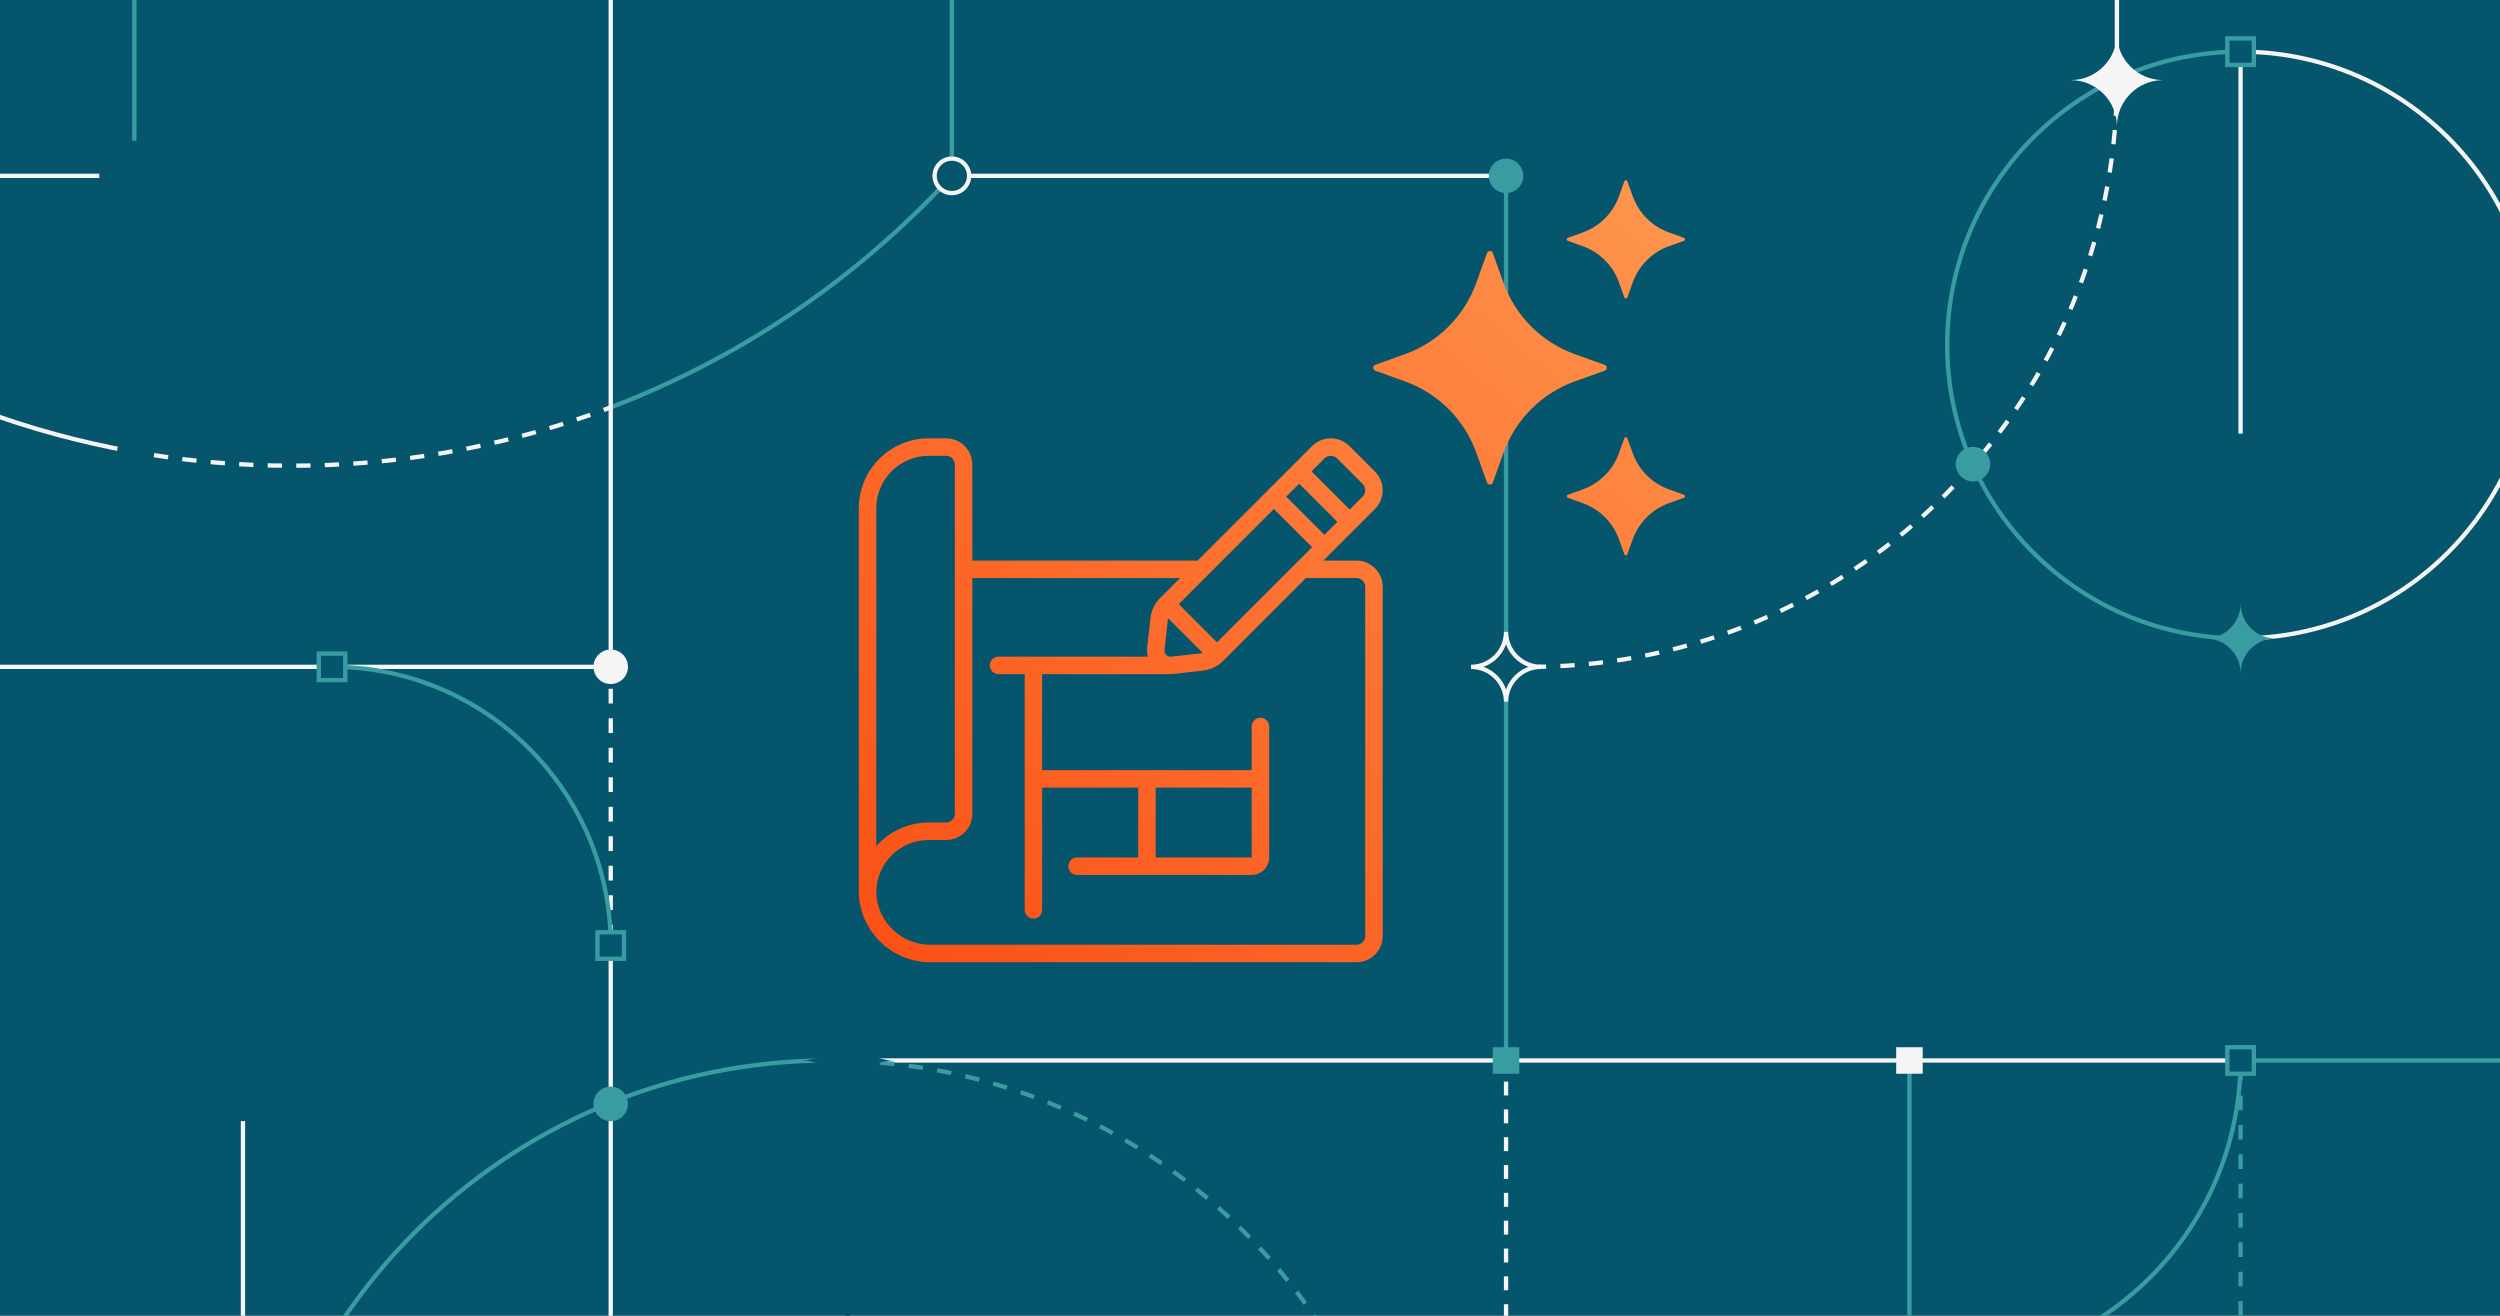 <?xml version="1.0" encoding="UTF-8"?>
<svg id="Layer_1" xmlns="http://www.w3.org/2000/svg" version="1.1" xmlns:xlink="http://www.w3.org/1999/xlink" viewBox="0 0 570 300">
  <!-- Generator: Adobe Illustrator 29.3.0, SVG Export Plug-In . SVG Version: 2.1.0 Build 146)  -->
  <defs>
    <style>
      .st0 {
        fill: url(#linear-gradient2);
      }

      .st1 {
        stroke-dasharray: 3.284 3.284;
      }

      .st1, .st2, .st3, .st4, .st5, .st6, .st7, .st8, .st9, .st10, .st11, .st12, .st13 {
        fill: none;
      }

      .st1, .st2, .st3, .st4, .st6, .st7, .st8, .st9, .st10, .st11, .st12, .st13 {
        stroke-miterlimit: 10;
        stroke-width: .983px;
      }

      .st1, .st3, .st9 {
        stroke: #399ca1;
      }

      .st2 {
        stroke-dasharray: 3.535 3.535;
      }

      .st2, .st4, .st8, .st13 {
        stroke: #05566c;
      }

      .st14 {
        fill: #399ca1;
      }

      .st4 {
        stroke-dasharray: 3.341 3.341;
      }

      .st15 {
        fill: url(#linear-gradient1);
      }

      .st6 {
        stroke-dasharray: 3.252 3.252;
      }

      .st6, .st7, .st10, .st11, .st12 {
        stroke: #f5f5f5;
      }

      .st7 {
        stroke-dasharray: 3.172 3.172;
      }

      .st9 {
        stroke-dasharray: 3.346 3.346;
      }

      .st10 {
        stroke-dasharray: 3.255 3.255;
      }

      .st11 {
        stroke-dasharray: 3.363 3.363;
      }

      .st16 {
        fill: url(#linear-gradient3);
      }

      .st13 {
        stroke-dasharray: 3.431 3.431;
      }

      .st17 {
        fill: #f5f5f5;
      }

      .st18 {
        fill: #05566c;
      }

      .st19 {
        fill: url(#linear-gradient);
      }

      .st20 {
        clip-path: url(#clippath);
      }
    </style>
    <clipPath id="clippath">
      <rect class="st5" x="-41.703" y="-18.508" width="623.669" height="335.669"/>
    </clipPath>
    <linearGradient id="linear-gradient" x1="427.254" y1="-35.487" x2="201.439" y2="225.249" gradientUnits="userSpaceOnUse">
      <stop offset="0" stop-color="#ffae62"/>
      <stop offset="1" stop-color="#fb4f14"/>
    </linearGradient>
    <linearGradient id="linear-gradient1" x1="436.286" y1="-27.665" x2="210.47" y2="233.071" gradientUnits="userSpaceOnUse">
      <stop offset="0" stop-color="#ffae62"/>
      <stop offset="1" stop-color="#fb4f14"/>
    </linearGradient>
    <linearGradient id="linear-gradient2" x1="439.501" y1="-24.88" x2="213.686" y2="235.856" xlink:href="#linear-gradient1"/>
    <linearGradient id="linear-gradient3" x1="468.491" y1=".227" x2="242.675" y2="260.963" xlink:href="#linear-gradient1"/>
  </defs>
  <rect class="st18" x="-30.664" y="-46.315" width="603.807" height="355.531"/>
  <g class="st20">
    <g>
      <path class="st3" d="M214.341,42.96c-20.836,21.811-46.451,39.017-75.164,49.938"/>
      <g>
        <path class="st13" d="M250.846-9.759c-7.731,16.082-17.505,30.995-28.985,44.405"/>
        <path class="st8" d="M220.739,35.945c-.358.412-.719.822-1.08,1.231"/>
      </g>
      <path class="st12" d="M30.276,102.978C-65.311,85.867-137.859,2.302-137.859-98.207c0-112.882,91.509-204.391,204.391-204.391s204.391,91.509,204.391,204.391"/>
      <g>
        <path class="st12" d="M139.177,92.897c-.51.194-1.02.386-1.532.576"/>
        <path class="st10" d="M134.586,94.58c-21.288,7.515-44.194,11.603-68.054,11.603-11.247,0-22.281-.908-33.034-2.656"/>
        <path class="st12" d="M31.889,103.26c-.538-.092-1.076-.186-1.613-.282"/>
      </g>
      <path class="st12" d="M513.876,11.849c35.538,1.581,63.865,30.893,63.865,66.821,0,36.941-29.947,66.888-66.888,66.888"/>
      <path class="st3" d="M507.823,145.49c-35.535-1.584-63.858-30.895-63.858-66.82s28.327-65.24,63.865-66.821"/>
      <g>
        <path class="st12" d="M482.655,18.265c0,.547-.003,1.093-.01,1.638"/>
        <path class="st6" d="M482.567,23.154c-2.51,69.87-58.604,126.084-128.425,128.785"/>
        <path class="st12" d="M352.517,151.992c-.545.015-1.091.026-1.637.034"/>
      </g>
      <path class="st8" d="M428.594-69.402c-48.01,5.795-85.215,46.678-85.215,96.251v13.243"/>
      <line class="st12" x1="139.248" y1="218.608" x2="139.248" y2="317.126"/>
      <g>
        <line class="st12" x1="139.248" y1="152.041" x2="139.248" y2="153.678"/>
        <line class="st11" x1="139.248" y1="157.041" x2="139.248" y2="209.161"/>
        <line class="st12" x1="139.248" y1="210.843" x2="139.248" y2="212.481"/>
      </g>
      <line class="st12" x1="139.248" y1="-14.354" x2="139.248" y2="152.041"/>
      <line class="st12" x1="72.68" y1="152.041" x2="-3.564" y2="152.041"/>
      <line class="st12" x1="139.248" y1="152.041" x2="78.726" y2="152.041"/>
      <line class="st8" x1="335.392" y1="152.041" x2="139.248" y2="152.041"/>
      <line class="st12" x1="482.655" y1="18.265" x2="482.655" y2="-70.106"/>
      <line class="st12" x1="507.509" y1="241.789" x2="189.171" y2="241.789"/>
      <line class="st3" x1="612.229" y1="241.789" x2="513.556" y2="241.789"/>
      <g>
        <line class="st3" x1="510.853" y1="244.812" x2="510.853" y2="246.45"/>
        <line class="st9" x1="510.853" y1="249.796" x2="510.853" y2="381.945"/>
      </g>
      <g>
        <line class="st8" x1="510.853" y1="145.558" x2="510.853" y2="147.195"/>
        <line class="st4" x1="510.853" y1="150.536" x2="510.853" y2="235.735"/>
        <line class="st8" x1="510.853" y1="237.405" x2="510.853" y2="239.043"/>
      </g>
      <line class="st8" x1="510.853" y1="101.895" x2="510.853" y2="145.558"/>
      <line class="st12" x1="510.853" y1="14.805" x2="510.853" y2="101.895"/>
      <g>
        <line class="st12" x1="343.378" y1="241.789" x2="343.378" y2="243.427"/>
        <line class="st7" x1="343.378" y1="246.6" x2="343.378" y2="340.188"/>
      </g>
      <line class="st3" x1="343.378" y1="40.092" x2="343.378" y2="144.052"/>
      <path class="st3" d="M78.726,152.111c32.689,1.531,58.92,27.762,60.451,60.451"/>
      <rect class="st3" x="72.68" y="149.018" width="6.046" height="6.046"/>
      <rect class="st3" x="136.224" y="212.562" width="6.046" height="6.046"/>
      <rect class="st14" x="340.355" y="238.766" width="6.046" height="6.046"/>
      <rect class="st3" x="507.829" y="8.758" width="6.046" height="6.046"/>
      <path class="st8" d="M30.625,48.08c0-4.412-3.577-7.989-7.989-7.989,4.412,0,7.989-3.577,7.989-7.989,0,4.412,3.577,7.989,7.989,7.989-4.412,0-7.989,3.577-7.989,7.989Z"/>
      <path class="st12" d="M343.378,160.029c0-4.412-3.574-7.989-7.986-7.989,4.412,0,7.986-3.577,7.986-7.989,0,4.412,3.577,7.989,7.989,7.989-4.412,0-7.989,3.577-7.989,7.989Z"/>
      <path class="st14" d="M510.853,153.546c0-4.412-3.577-7.989-7.989-7.989,4.412,0,7.989-3.577,7.989-7.989,0,4.412,3.577,7.989,7.989,7.989-4.412,0-7.989,3.577-7.989,7.989Z"/>
      <line class="st3" x1="343.378" y1="160.029" x2="343.378" y2="241.789"/>
      <path class="st14" d="M453.771,105.828c0,2.172-1.761,3.933-3.933,3.933s-3.933-1.761-3.933-3.933,1.761-3.933,3.933-3.933,3.933,1.761,3.933,3.933Z"/>
      <line class="st12" x1="343.378" y1="40.092" x2="220.959" y2="40.092"/>
      <path class="st14" d="M347.311,40.092c0,2.172-1.761,3.933-3.933,3.933s-3.933-1.761-3.933-3.933,1.761-3.933,3.933-3.933,3.933,1.761,3.933,3.933Z"/>
      <path class="st17" d="M143.18,152.026c0,2.172-1.761,3.933-3.933,3.933s-3.933-1.761-3.933-3.933,1.761-3.933,3.933-3.933,3.933,1.761,3.933,3.933Z"/>
      <path class="st18" d="M34.558,103.049c0,2.172-1.761,3.933-3.933,3.933s-3.933-1.761-3.933-3.933,1.761-3.933,3.933-3.933,3.933,1.761,3.933,3.933Z"/>
      <path class="st8" d="M439.284,216.863c0,2.172-1.761,3.933-3.933,3.933s-3.933-1.761-3.933-3.933,1.761-3.933,3.933-3.933,3.933,1.761,3.933,3.933Z"/>
      <g>
        <path class="st3" d="M189.171,241.789c.547,0,1.093.003,1.638.01"/>
        <path class="st1" d="M194.092,241.878c70.516,2.55,127.113,59.678,128.815,130.407"/>
      </g>
      <path class="st3" d="M322.947,375.565c0,73.882-59.894,133.776-133.776,133.776s-133.776-59.894-133.776-133.776,59.894-133.776,133.776-133.776"/>
      <path class="st14" d="M143.18,251.688c0,2.172-1.761,3.933-3.933,3.933s-3.933-1.761-3.933-3.933,1.761-3.933,3.933-3.933,3.933,1.761,3.933,3.933Z"/>
      <line class="st3" x1="217.026" y1="36.159" x2="217.026" y2="-6.366"/>
      <path class="st3" d="M510.782,244.812c-1.696,36.207-30.75,65.261-66.957,66.957"/>
      <rect class="st3" x="507.829" y="238.766" width="6.046" height="6.046"/>
      <path class="st18" d="M193.27,252.344c0-5.829-4.725-10.554-10.554-10.554,5.829,0,10.554-4.725,10.554-10.554,0,5.829,4.725,10.554,10.554,10.554-5.829,0-10.554,4.725-10.554,10.554Z"/>
      <path class="st17" d="M482.655,28.819c0-5.829-4.725-10.554-10.554-10.554,5.829,0,10.554-4.725,10.554-10.554,0,5.829,4.725,10.554,10.554,10.554-5.829,0-10.554,4.725-10.554,10.554Z"/>
      <line class="st12" x1="22.637" y1="40.092" x2="-14.34" y2="40.092"/>
      <line class="st8" x1="30.625" y1="101.895" x2="30.625" y2="48.08"/>
      <line class="st3" x1="30.625" y1="32.103" x2="30.625" y2="-14.849"/>
      <line class="st3" x1="435.351" y1="317.126" x2="435.351" y2="241.789"/>
      <line class="st8" x1="193.27" y1="241.789" x2="193.27" y2="317.126"/>
      <path class="st12" d="M220.959,40.092c0,2.172-1.761,3.933-3.933,3.933s-3.933-1.761-3.933-3.933,1.761-3.933,3.933-3.933,3.933,1.761,3.933,3.933Z"/>
      <g>
        <line class="st8" x1="435.351" y1="241.789" x2="435.351" y2="240.151"/>
        <line class="st2" x1="435.351" y1="236.616" x2="435.351" y2="224.243"/>
        <line class="st8" x1="435.351" y1="222.475" x2="435.351" y2="220.837"/>
      </g>
      <rect class="st17" x="432.328" y="238.766" width="6.046" height="6.046"/>
      <rect class="st18" x="507.759" y="98.872" width="6.046" height="6.046"/>
      <line class="st8" x1="-17.531" y1="251.688" x2="55.395" y2="251.688"/>
      <line class="st12" x1="55.395" y1="375.565" x2="55.395" y2="251.688"/>
      <path class="st18" d="M59.328,251.688c0,2.172-1.761,3.933-3.933,3.933s-3.933-1.761-3.933-3.933,1.761-3.933,3.933-3.933,3.933,1.761,3.933,3.933Z"/>
      <rect class="st5" x="8.883" y="-85.76" width="524.079" height="393.06"/>
    </g>
  </g>
  <g>
    <g id="Page-1">
      <g id="_x30_06---Draw-Blueprint">
        <path id="Shape" class="st19" d="M315.251,111.806c.007-1.622-.638-3.179-1.792-4.32l-5.749-5.749c-1.135-1.148-2.683-1.793-4.298-1.792h-.02c-1.605.001-3.142.647-4.266,1.792l-26.078,26.078h-51.359v-21.897c0-3.298-2.674-5.972-5.972-5.972h-3.981c-8.791.01-15.915,7.134-15.925,15.925v88.089c.498,8.724,7.765,15.516,16.503,15.425h96.965c3.298,0,5.972-2.674,5.972-5.972v-79.626c0-3.298-2.674-5.972-5.972-5.972h-7.564l11.745-11.745c1.143-1.125,1.788-2.66,1.792-4.264h0ZM267.037,149.712c-.421.057-.845-.091-1.139-.398-.296-.294-.443-.708-.398-1.123l.754-6.768c.032-.141.071-.281.119-.418l7.841,7.841c-.129.028-.247.092-.382.107l-6.796.758ZM277.466,146.461l-8.711-8.713,21.698-21.698,8.707,8.705-21.694,21.706ZM293.26,113.233l2.952-2.95,8.703,8.705-2.95,2.952-8.705-8.707ZM199.792,115.871c.007-6.594,5.35-11.938,11.944-11.944h3.981c1.099,0,1.991.891,1.991,1.991v79.626c0,1.099-.891,1.991-1.991,1.991h-3.981c-4.573-.001-8.925,1.967-11.944,5.403v-77.066ZM309.279,131.796c1.099,0,1.991.891,1.991,1.991v79.626c0,1.099-.891,1.991-1.991,1.991h-96.965c-6.572.11-12.077-4.949-12.521-11.506v-.438c.007-6.594,5.35-11.937,11.944-11.944h3.981c3.298,0,5.972-2.674,5.972-5.972v-53.748h47.378l-4.521,4.521c-1.262,1.244-2.056,2.885-2.247,4.646l-.754,6.782c-.062.661.001,1.329.185,1.967h-34.068c-1.099,0-1.991.891-1.991,1.991s.891,1.991,1.991,1.991h5.972v53.748c0,1.099.891,1.991,1.991,1.991s1.991-.891,1.991-1.991v-27.869h21.897v15.925h-13.935c-1.099,0-1.991.891-1.991,1.991s.891,1.991,1.991,1.991h39.813c2.199,0,3.981-1.782,3.981-3.981v-29.86c0-1.099-.891-1.991-1.991-1.991s-1.991.891-1.991,1.991v9.953h-47.776v-21.897h29.279c.194 0.0.388-.01.581-.032l6.802-.774c1.726-.196,3.338-.963,4.579-2.18l18.887-18.911h11.536v-0ZM285.391,179.572v15.925h-21.897v-15.925h21.897ZM310.652,113.247l-2.922,2.924-8.703-8.703,2.924-2.924c.383-.393.907-.615,1.455-.617.558.001,1.092.227,1.483.625l5.757,5.745c.4.394.625.933.623,1.495-.002.548-.224,1.073-.617,1.455h0Z"/>
      </g>
    </g>
    <g id="AI">
      <path class="st15" d="M340.36,57.688l2.453,6.813c2.725,7.562,8.68,13.517,16.242,16.242l6.813,2.453c.614.223.614,1.094,0,1.314l-6.813,2.453c-7.562,2.725-13.517,8.68-16.242,16.242l-2.453,6.813c-.223.614-1.094.614-1.314,0l-2.453-6.813c-2.725-7.562-8.68-13.517-16.242-16.242l-6.813-2.453c-.614-.223-.614-1.094,0-1.314l6.813-2.453c7.562-2.725,13.517-8.68,16.242-16.242l2.453-6.813c.22-.617,1.091-.617,1.314,0Z"/>
      <path class="st0" d="M371.029,41.314l1.244,3.45c1.381,3.828,4.397,6.844,8.225,8.225l3.45,1.244c.312.113.312.553,0,.666l-3.45,1.244c-3.828,1.381-6.844,4.397-8.225,8.225l-1.244,3.45c-.113.312-.553.312-.666,0l-1.244-3.45c-1.381-3.828-4.397-6.844-8.225-8.225l-3.45-1.244c-.312-.113-.312-.553,0-.666l3.45-1.244c3.828-1.381,6.844-4.397,8.225-8.225l1.244-3.45c.113-.315.556-.315.666,0Z"/>
      <path class="st16" d="M371.029,99.894l1.244,3.45c1.381,3.828,4.397,6.844,8.225,8.225l3.45,1.244c.312.113.312.553,0,.666l-3.45,1.244c-3.828,1.381-6.844,4.397-8.225,8.225l-1.244,3.45c-.113.312-.553.312-.666,0l-1.244-3.45c-1.381-3.828-4.397-6.844-8.225-8.225l-3.45-1.244c-.312-.113-.312-.553,0-.666l3.45-1.244c3.828-1.381,6.844-4.397,8.225-8.225l1.244-3.45c.113-.312.556-.312.666,0Z"/>
    </g>
  </g>
</svg>